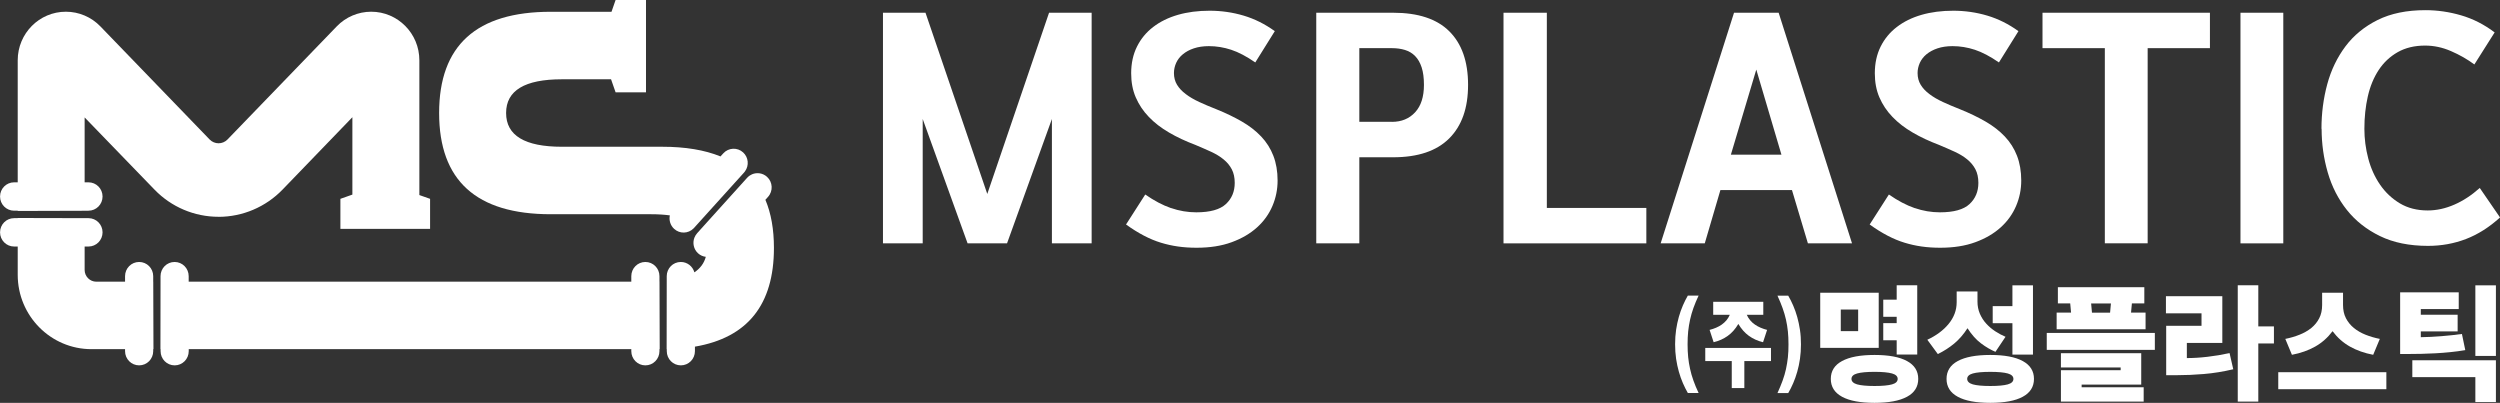 <svg xmlns="http://www.w3.org/2000/svg" width="211" height="34" viewBox="0 0 211 34" fill="none"><rect x="0" y="0" width="211" height="34" fill="#333333" stroke="none"/><g clip-path="url(#clip0_90_2)"><path d="M55.658 23.758V23.308C55.658 22.645 55.127 22.11 54.47 22.11C53.813 22.11 53.282 22.645 53.282 23.308V23.775H15.925V23.308C15.925 22.645 15.394 22.11 14.737 22.11C14.08 22.11 13.549 22.645 13.549 23.308V23.775L13.541 29.469H13.554V29.639C13.554 30.301 14.084 30.837 14.742 30.837C15.399 30.837 15.929 30.301 15.929 29.639V29.469H53.282V29.639C53.282 30.301 53.813 30.837 54.47 30.837C55.127 30.837 55.658 30.301 55.658 29.639V29.469H55.679L55.662 23.754C55.662 23.754 55.662 23.754 55.658 23.754V23.758Z" fill="white"></path><path d="M12.931 23.775V23.308C12.931 22.645 12.4 22.11 11.743 22.11C11.086 22.11 10.555 22.645 10.555 23.308V23.775H8.129C7.586 23.775 7.143 23.329 7.143 22.781V20.807H7.468C8.125 20.807 8.656 20.271 8.656 19.609C8.656 18.947 8.125 18.412 7.468 18.412H7.143L1.495 18.399V18.412H1.192C0.535 18.412 0.004 18.947 0.004 19.609C0.004 20.271 0.535 20.807 1.192 20.807H1.495V23.193C1.495 26.658 4.283 29.469 7.72 29.469H10.555V29.639C10.555 30.301 11.086 30.836 11.743 30.836C12.4 30.836 12.931 30.301 12.931 29.639V29.469H12.952L12.935 23.775H12.931Z" fill="white"></path><path d="M18.44 18.301C20.479 18.301 22.429 17.469 23.849 16L29.741 9.894V16.424L28.73 16.781V19.316H36.299V16.781L35.394 16.463V5.087C35.394 2.824 33.574 0.989 31.329 0.989C30.234 0.989 29.181 1.435 28.419 2.229L19.198 11.775C18.786 12.199 18.107 12.199 17.695 11.775L8.474 2.229C7.708 1.435 6.659 0.989 5.56 0.989C3.315 0.989 1.495 2.824 1.495 5.087V15.388H1.192C0.535 15.388 0.004 15.923 0.004 16.586C0.004 17.248 0.535 17.783 1.192 17.783H1.495V17.805L7.143 17.788L7.468 17.783C8.125 17.783 8.656 17.248 8.656 16.586C8.656 15.923 8.125 15.388 7.468 15.388H7.143V9.911L13.04 16.004C14.46 17.473 16.406 18.297 18.44 18.297V18.301Z" fill="white"></path><path d="M64.599 16.862L64.818 16.62C65.261 16.132 65.227 15.371 64.738 14.926C64.385 14.603 63.888 14.535 63.475 14.709C63.403 14.739 63.336 14.777 63.273 14.819C63.197 14.87 63.125 14.934 63.062 15.002L59.145 19.342L58.837 19.686C58.736 19.8 58.66 19.928 58.606 20.064C58.437 20.509 58.542 21.036 58.913 21.376C59.103 21.55 59.334 21.648 59.57 21.677C59.423 22.216 59.103 22.654 58.606 22.985C58.467 22.48 58.008 22.11 57.46 22.11C56.803 22.11 56.272 22.645 56.272 23.308V23.707L56.264 29.465C56.264 29.465 56.272 29.465 56.276 29.465V29.639C56.276 30.301 56.807 30.836 57.464 30.836C58.121 30.836 58.652 30.301 58.652 29.639V29.257C63.096 28.497 65.32 25.72 65.32 20.926C65.32 19.355 65.08 18 64.599 16.862Z" fill="white"></path><path d="M46.485 18.081H54.96C55.537 18.081 56.063 18.115 56.535 18.178C56.451 18.582 56.573 19.019 56.897 19.316C57.369 19.75 58.085 19.728 58.532 19.282C58.544 19.27 58.561 19.253 58.574 19.24L58.788 19.002L62.803 14.556C62.832 14.522 62.857 14.488 62.883 14.454C63.236 13.966 63.173 13.278 62.722 12.866C62.238 12.42 61.484 12.454 61.042 12.947L60.81 13.202C59.471 12.658 57.837 12.386 55.899 12.386H47.424C44.286 12.386 42.715 11.435 42.715 9.537C42.715 7.639 44.286 6.692 47.424 6.692H51.573L51.956 7.792H54.522V0H51.956L51.611 0.994C51.611 0.994 51.586 0.994 51.573 0.994H46.481C40.205 0.994 37.062 3.839 37.062 9.537C37.062 15.236 40.2 18.081 46.481 18.081H46.485Z" fill="white"></path><path d="M153.627 29.359V24.709H158.564V29.359H153.627ZM154.52 31.979C154.52 31.317 154.836 30.811 155.468 30.472C156.099 30.128 157.013 29.958 158.21 29.958C159.406 29.958 160.324 30.128 160.952 30.472C161.584 30.816 161.899 31.317 161.899 31.979C161.899 32.641 161.584 33.147 160.952 33.486C160.32 33.83 159.406 34 158.21 34C157.013 34 156.095 33.83 155.468 33.486C154.836 33.142 154.52 32.641 154.52 31.979ZM156.828 26.123H155.362V27.945H156.828V26.123ZM160.164 31.979C160.164 31.762 160.004 31.61 159.688 31.52C159.368 31.431 158.879 31.384 158.214 31.384C157.548 31.384 157.056 31.431 156.74 31.52C156.42 31.61 156.264 31.767 156.264 31.979C156.264 32.191 156.424 32.348 156.74 32.442C157.06 32.531 157.548 32.578 158.214 32.578C158.879 32.578 159.372 32.531 159.688 32.442C160.008 32.353 160.164 32.196 160.164 31.979ZM160.08 27.274V26.739H158.947V25.291H160.08V24.077H161.815V29.924H160.08V28.718H158.947V27.27H160.08V27.274Z" fill="white"></path><path d="M168.416 29.695C168.007 29.52 167.598 29.283 167.194 28.977C166.79 28.675 166.411 28.251 166.057 27.703C165.724 28.221 165.349 28.65 164.932 28.998C164.515 29.342 164.056 29.639 163.551 29.881L162.666 28.675C163.041 28.501 163.378 28.302 163.681 28.077C163.984 27.852 164.241 27.61 164.46 27.342C164.679 27.079 164.848 26.79 164.966 26.485C165.084 26.179 165.143 25.848 165.143 25.499V24.599H166.899V25.457C166.899 25.826 166.967 26.166 167.101 26.48C167.236 26.79 167.413 27.07 167.636 27.312C167.86 27.559 168.112 27.771 168.394 27.958C168.677 28.145 168.971 28.298 169.266 28.425L168.416 29.695ZM164.288 31.979C164.288 31.317 164.604 30.811 165.235 30.472C165.867 30.128 166.781 29.958 167.977 29.958C169.174 29.958 170.092 30.128 170.72 30.472C171.351 30.816 171.667 31.317 171.667 31.979C171.667 32.642 171.351 33.147 170.72 33.487C170.088 33.831 169.174 34 167.977 34C166.781 34 165.863 33.831 165.235 33.487C164.604 33.143 164.288 32.642 164.288 31.979ZM169.932 31.979C169.932 31.763 169.772 31.61 169.456 31.52C169.136 31.431 168.647 31.385 167.982 31.385C167.316 31.385 166.823 31.431 166.507 31.52C166.187 31.61 166.031 31.767 166.031 31.979C166.031 32.191 166.192 32.349 166.507 32.442C166.828 32.531 167.316 32.578 167.982 32.578C168.647 32.578 169.14 32.531 169.456 32.442C169.776 32.353 169.932 32.196 169.932 31.979ZM168.184 25.839H169.848V24.081H171.583V29.928H169.848V27.279H168.184V25.843V25.839Z" fill="white"></path><path d="M172.746 29.529V28.102H181.869V29.529H172.746ZM173.58 27.788V26.382H174.797L174.726 25.605H173.685V24.242H180.981V25.605H179.932L179.86 26.382H181.086V27.788H173.584H173.58ZM173.942 33.894V31.244H178.984V31.015H173.942V29.809H180.72V32.459H175.69V32.688H180.926V33.894H173.942ZM176.562 26.387H178.091L178.163 25.61H176.491L176.562 26.387Z" fill="white"></path><path d="M188.491 31.164C187.64 31.367 186.81 31.499 186.006 31.567C185.201 31.635 184.456 31.665 183.773 31.665H182.826V27.495H185.808V26.446H182.805V25.002H187.564V28.943H184.57V30.221C185.109 30.221 185.686 30.187 186.301 30.115C186.916 30.043 187.539 29.941 188.175 29.801L188.487 31.164H188.491ZM190.601 27.546H191.92V28.99H190.601V33.894H188.866V24.077H190.601V27.546Z" fill="white"></path><path d="M192.285 32.849V31.414H201.409V32.849H192.285ZM200.297 29.945C199.564 29.805 198.911 29.576 198.338 29.253C197.765 28.93 197.276 28.497 196.868 27.953C196.459 28.497 195.971 28.93 195.398 29.253C194.825 29.576 194.172 29.805 193.439 29.945L192.879 28.603C193.3 28.518 193.7 28.404 194.079 28.251C194.459 28.102 194.787 27.911 195.074 27.682C195.356 27.452 195.583 27.176 195.743 26.858C195.908 26.54 195.988 26.17 195.988 25.741V24.705H197.752V25.741C197.752 26.166 197.832 26.54 197.997 26.858C198.161 27.176 198.384 27.448 198.666 27.682C198.949 27.911 199.281 28.102 199.652 28.251C200.027 28.399 200.427 28.518 200.857 28.603L200.297 29.945Z" fill="white"></path><path d="M204.316 27.966V28.459C204.864 28.451 205.441 28.425 206.051 28.374C206.662 28.323 207.239 28.264 207.787 28.187L208.069 29.55C207.652 29.622 207.231 29.678 206.805 29.72C206.38 29.763 205.963 29.797 205.554 29.818C205.146 29.839 204.75 29.856 204.367 29.864C203.983 29.873 203.621 29.877 203.28 29.877H202.572V24.671H207.517V26.085H204.316V26.565H207.425V27.971H204.316V27.966ZM208.92 33.937V31.831H203.6V30.404H210.655V33.932H208.92V33.937ZM210.655 30.043H208.92V24.081H210.655V30.043Z" fill="white"></path><path d="M142.432 29.061C142.432 29.452 142.449 29.813 142.482 30.148C142.516 30.484 142.571 30.815 142.643 31.138C142.714 31.465 142.807 31.792 142.925 32.119C143.043 32.45 143.186 32.798 143.363 33.168H142.453C142.306 32.913 142.167 32.637 142.036 32.335C141.905 32.034 141.792 31.715 141.695 31.371C141.598 31.032 141.522 30.666 141.463 30.284C141.408 29.898 141.379 29.49 141.379 29.057C141.379 28.624 141.408 28.221 141.463 27.834C141.522 27.448 141.598 27.083 141.695 26.743C141.792 26.403 141.905 26.081 142.036 25.779C142.167 25.478 142.306 25.202 142.453 24.947H143.363C143.19 25.316 143.043 25.664 142.925 25.996C142.807 26.327 142.714 26.654 142.643 26.977C142.571 27.299 142.52 27.63 142.482 27.966C142.449 28.301 142.432 28.662 142.432 29.053V29.061Z" fill="white"></path><path d="M146.16 32.755V30.475H143.924V29.363H149.471V30.475H147.222V32.755H146.16ZM144.589 25.473H148.822V26.569H147.428C147.504 26.743 147.601 26.896 147.719 27.036C147.837 27.176 147.967 27.295 148.119 27.397C148.266 27.499 148.427 27.588 148.599 27.66C148.772 27.732 148.953 27.796 149.143 27.843L148.801 28.883C148.355 28.777 147.959 28.598 147.609 28.348C147.264 28.097 146.965 27.762 146.716 27.341C146.468 27.762 146.169 28.102 145.823 28.348C145.474 28.598 145.078 28.777 144.631 28.883L144.29 27.843C144.48 27.796 144.661 27.732 144.834 27.66C145.006 27.588 145.166 27.499 145.314 27.397C145.461 27.295 145.592 27.172 145.71 27.036C145.823 26.896 145.92 26.743 145.996 26.569H144.594V25.473H144.589Z" fill="white"></path><path d="M150.948 29.061C150.948 28.671 150.932 28.31 150.898 27.974C150.864 27.639 150.809 27.308 150.738 26.985C150.666 26.662 150.569 26.331 150.451 26.004C150.333 25.673 150.186 25.325 150.018 24.955H150.927C151.075 25.21 151.214 25.486 151.344 25.787C151.475 26.089 151.589 26.407 151.686 26.751C151.782 27.091 151.858 27.456 151.917 27.843C151.976 28.229 152.001 28.637 152.001 29.066C152.001 29.494 151.972 29.906 151.917 30.293C151.862 30.679 151.782 31.04 151.686 31.38C151.589 31.719 151.475 32.042 151.344 32.344C151.214 32.645 151.075 32.921 150.927 33.176H150.018C150.186 32.806 150.329 32.458 150.451 32.127C150.574 31.796 150.666 31.469 150.738 31.146C150.809 30.823 150.86 30.492 150.898 30.157C150.936 29.821 150.948 29.46 150.948 29.07V29.061Z" fill="white"></path><path d="M78.112 1.075L83.327 16.37L88.541 1.075H92.134V20.535H88.781V10.043L84.995 20.535H81.663L77.876 10.043V20.535H74.523V1.075H78.116H78.112Z" fill="white"></path><path d="M98.836 17.559C99.536 17.801 100.247 17.92 100.968 17.92C102.134 17.92 102.968 17.686 103.465 17.223C103.963 16.76 104.211 16.162 104.211 15.436C104.211 14.986 104.127 14.603 103.963 14.289C103.798 13.975 103.571 13.699 103.28 13.461C102.99 13.219 102.64 13.007 102.231 12.816C101.819 12.629 101.368 12.429 100.879 12.225C100.071 11.92 99.333 11.576 98.672 11.189C98.007 10.803 97.438 10.366 96.962 9.869C96.486 9.376 96.12 8.824 95.859 8.221C95.597 7.618 95.471 6.939 95.471 6.183C95.471 5.338 95.635 4.591 95.96 3.937C96.284 3.283 96.739 2.731 97.324 2.281C97.91 1.83 98.605 1.487 99.413 1.253C100.222 1.019 101.115 0.905 102.097 0.905C103.078 0.905 104.051 1.045 104.973 1.321C105.896 1.597 106.768 2.034 107.593 2.629L105.946 5.27C105.209 4.76 104.531 4.404 103.912 4.2C103.293 3.996 102.665 3.894 102.029 3.894C101.553 3.894 101.132 3.958 100.761 4.081C100.391 4.204 100.083 4.374 99.831 4.582C99.578 4.79 99.392 5.036 99.266 5.312C99.144 5.588 99.081 5.873 99.081 6.162C99.081 6.54 99.169 6.871 99.342 7.155C99.515 7.44 99.759 7.703 100.079 7.941C100.395 8.183 100.774 8.404 101.216 8.608C101.654 8.811 102.134 9.015 102.657 9.219C103.449 9.537 104.169 9.886 104.809 10.255C105.449 10.624 105.997 11.049 106.443 11.521C106.89 11.992 107.235 12.535 107.471 13.147C107.707 13.758 107.829 14.455 107.829 15.24C107.829 15.983 107.686 16.697 107.395 17.38C107.105 18.064 106.675 18.667 106.098 19.189C105.521 19.712 104.805 20.132 103.954 20.442C103.103 20.756 102.113 20.909 100.989 20.909C99.864 20.909 98.916 20.769 97.981 20.484C97.042 20.2 96.061 19.686 95.037 18.947L96.659 16.416C97.409 16.939 98.133 17.321 98.832 17.563L98.836 17.559Z" fill="white"></path><path d="M117.587 1.075C119.693 1.075 121.272 1.597 122.325 2.646C123.378 3.695 123.905 5.198 123.905 7.164C123.905 9.13 123.374 10.62 122.313 11.682C121.251 12.743 119.676 13.274 117.583 13.274H114.727V20.54H111.092V1.075H117.587ZM117.477 10.285C118.286 10.285 118.939 10.017 119.436 9.478C119.933 8.939 120.181 8.17 120.181 7.164C120.181 6.582 120.118 6.09 119.988 5.69C119.857 5.291 119.672 4.969 119.436 4.731C119.2 4.489 118.914 4.319 118.581 4.217C118.248 4.115 117.882 4.064 117.477 4.064H114.727V10.281H117.477V10.285Z" fill="white"></path><path d="M130.553 17.55H138.951V20.54H126.896V1.075H130.553V17.546V17.55Z" fill="white"></path><path d="M146.352 1.075H150.118L156.309 20.535H152.586L151.242 16.043H145.202L143.884 20.535H140.16L146.352 1.075ZM146.091 13.053H150.353L148.231 5.873L146.087 13.053H146.091Z" fill="white"></path><path d="M161.6 17.559C162.299 17.801 163.011 17.92 163.731 17.92C164.898 17.92 165.732 17.686 166.229 17.223C166.726 16.76 166.975 16.162 166.975 15.436C166.975 14.986 166.89 14.603 166.726 14.289C166.562 13.975 166.334 13.699 166.044 13.461C165.753 13.219 165.404 13.007 164.995 12.816C164.582 12.629 164.132 12.429 163.643 12.225C162.834 11.92 162.097 11.576 161.436 11.189C160.77 10.803 160.202 10.366 159.726 9.869C159.25 9.376 158.883 8.824 158.622 8.221C158.361 7.618 158.235 6.939 158.235 6.183C158.235 5.338 158.399 4.591 158.723 3.937C159.048 3.283 159.502 2.731 160.088 2.281C160.673 1.83 161.368 1.487 162.177 1.253C162.986 1.019 163.879 0.905 164.86 0.905C165.842 0.905 166.815 1.045 167.737 1.321C168.66 1.597 169.531 2.034 170.357 2.629L168.71 5.27C167.973 4.76 167.295 4.404 166.676 4.2C166.056 3.996 165.429 3.894 164.793 3.894C164.317 3.894 163.896 3.958 163.525 4.081C163.159 4.204 162.847 4.374 162.594 4.582C162.341 4.79 162.156 5.036 162.03 5.312C161.908 5.588 161.844 5.873 161.844 6.162C161.844 6.54 161.933 6.871 162.106 7.155C162.278 7.44 162.523 7.703 162.843 7.941C163.159 8.183 163.538 8.404 163.98 8.608C164.418 8.811 164.898 9.015 165.42 9.219C166.212 9.537 166.933 9.886 167.573 10.255C168.213 10.624 168.761 11.049 169.207 11.521C169.654 11.992 169.999 12.535 170.235 13.147C170.471 13.758 170.593 14.455 170.593 15.24C170.593 15.983 170.45 16.697 170.159 17.38C169.868 18.064 169.439 18.667 168.862 19.189C168.285 19.712 167.569 20.132 166.718 20.442C165.867 20.756 164.877 20.909 163.752 20.909C162.628 20.909 161.68 20.769 160.745 20.484C159.806 20.2 158.824 19.686 157.801 18.947L159.422 16.416C160.172 16.939 160.897 17.321 161.596 17.563L161.6 17.559Z" fill="white"></path><path d="M181.262 4.064V20.535H177.648V4.064H172.387V1.075H186.518V4.064H181.257H181.262Z" fill="white"></path><path d="M192.71 20.54H189.096V1.075H192.71V20.535V20.54Z" fill="white"></path><path d="M195.932 10.871C195.932 9.563 196.096 8.306 196.42 7.108C196.745 5.911 197.258 4.845 197.958 3.911C198.657 2.981 199.562 2.238 200.674 1.686C201.786 1.134 203.126 0.858 204.701 0.858C205.712 0.858 206.719 1.002 207.721 1.295C208.724 1.588 209.667 2.068 210.548 2.735L208.837 5.44C208.248 5.002 207.591 4.629 206.866 4.314C206.146 4 205.417 3.847 204.68 3.847C203.787 3.847 203.012 4.034 202.363 4.404C201.715 4.773 201.18 5.274 200.763 5.907C200.346 6.539 200.038 7.283 199.845 8.132C199.651 8.981 199.554 9.894 199.554 10.871C199.554 11.716 199.664 12.548 199.878 13.367C200.093 14.191 200.426 14.926 200.872 15.58C201.319 16.234 201.879 16.76 202.549 17.164C203.219 17.563 204.002 17.762 204.899 17.762C205.649 17.762 206.399 17.597 207.148 17.27C207.898 16.943 208.614 16.471 209.292 15.864L211.002 18.353C210.093 19.181 209.132 19.788 208.126 20.174C207.115 20.561 206.049 20.752 204.924 20.752C203.353 20.752 201.997 20.476 200.868 19.924C199.735 19.372 198.804 18.637 198.076 17.72C197.347 16.803 196.808 15.75 196.462 14.556C196.117 13.363 195.944 12.136 195.944 10.871H195.932Z" fill="white"></path></g><defs><clipPath id="clip0_90_2"><rect width="211" height="34" fill="white"></rect></clipPath></defs></svg>